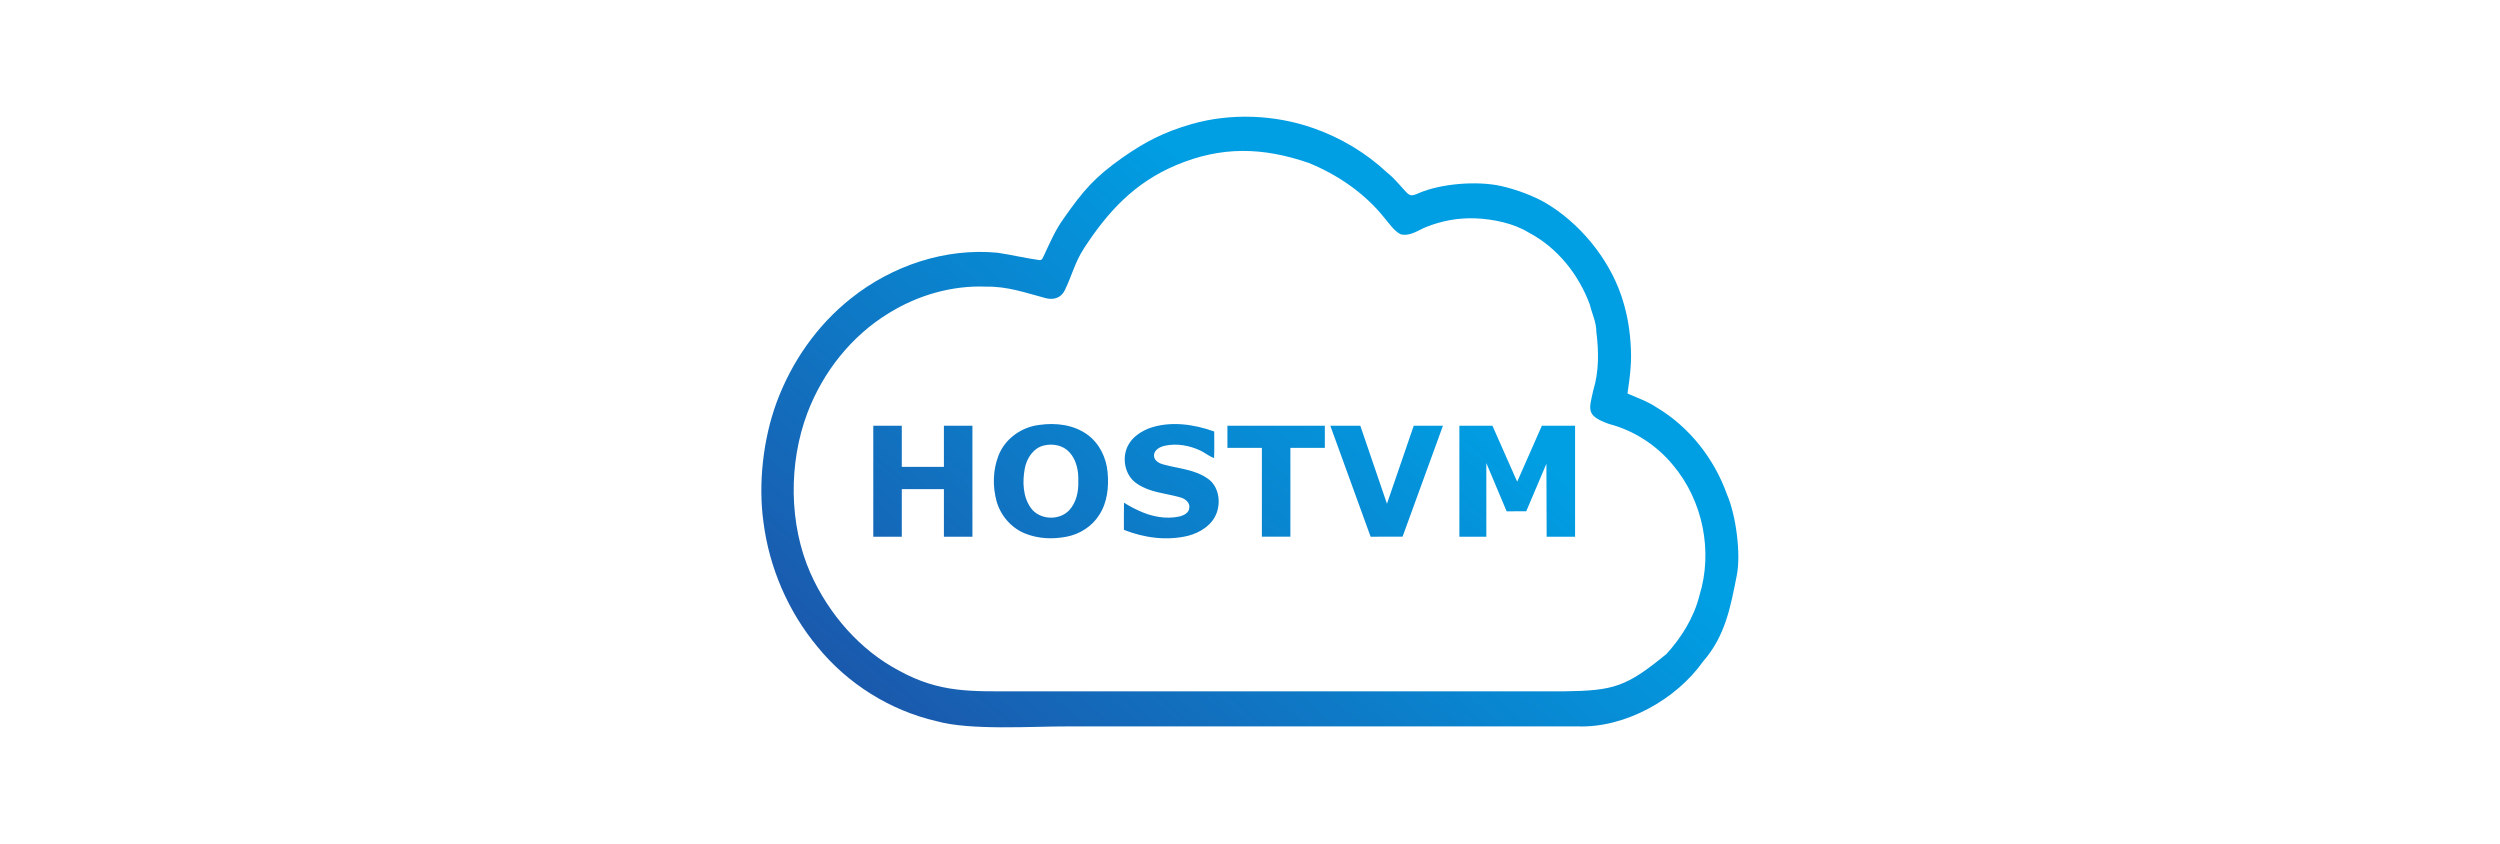 <?xml version="1.0" encoding="UTF-8"?>
<!DOCTYPE svg PUBLIC "-//W3C//DTD SVG 1.1//EN" "http://www.w3.org/Graphics/SVG/1.1/DTD/svg11.dtd">
<!-- Creator: CorelDRAW 2019 (64-Bit) -->
<svg xmlns="http://www.w3.org/2000/svg" xml:space="preserve" width="320px" height="108px" version="1.1" style="shape-rendering:geometricPrecision; text-rendering:geometricPrecision; image-rendering:optimizeQuality; fill-rule:evenodd; clip-rule:evenodd"
viewBox="0 0 320 108"
 xmlns:xlink="http://www.w3.org/1999/xlink"
 xmlns:xodm="http://www.corel.com/coreldraw/odm/2003">
 <defs>
  <style type="text/css">
   <![CDATA[
    .fil0 {fill:url(#id0)}
   ]]>
  </style>
  <linearGradient id="id0" gradientUnits="userSpaceOnUse" x1="178.37" y1="42.91" x2="88.26" y2="149.55">
   <stop offset="0" style="stop-opacity:1; stop-color:#009EE3"/>
   <stop offset="1" style="stop-opacity:1; stop-color:#2F2483"/>
  </linearGradient>
 </defs>
 <g id="Слой_x0020_1">
  <path class="fil0" d="M168.11 16.4c3.49,1.23 6.73,3.15 9.44,5.69 0.88,0.68 1.57,1.57 2.33,2.38 0.57,0.62 0.79,0.66 1.63,0.29 2.9,-1.28 7.56,-1.63 10.63,-0.95 2,0.45 4.17,1.29 5.57,2.09 4.38,2.53 8.12,7.05 9.77,11.82 0.67,1.92 1.07,3.94 1.22,6.02 0.2,2.58 -0.03,4.13 -0.38,6.63 1.26,0.56 2.59,1.01 3.74,1.79 4.18,2.49 7.36,6.55 8.99,11.12 1.15,2.63 1.81,7.6 1.26,10.36 -0.78,3.91 -1.43,7.74 -4.32,11.03 -3.44,4.87 -9.96,8.51 -16.02,8.31 -21.72,0.01 -43.44,0 -65.17,0 -4.66,-0.02 -12.56,0.55 -16.92,-0.67 -5.95,-1.37 -11.4,-4.79 -15.25,-9.53 -3.74,-4.5 -6.15,-10.09 -6.9,-15.89 -0.7,-4.97 -0.05,-10.67 1.67,-15.37 1.92,-5.2 5.19,-9.9 9.54,-13.34 5.24,-4.17 12.04,-6.47 18.75,-5.83 1.8,0.27 3.66,0.71 5.28,0.93 0.46,0.12 0.54,-0.4 0.71,-0.69 0.73,-1.56 1.41,-3.15 2.42,-4.55 2.58,-3.69 4.02,-5.36 7.63,-7.9 2.85,-1.99 5.26,-3.24 8.77,-4.25 5.02,-1.45 10.68,-1.22 15.6,0.51l0 0 0.01 0zm18.69 38.09l0 14.21 3.45 0 0 -9.43 2.6 6.18 2.51 -0.01 2.58 -6.08 0.03 9.34 3.64 0 0 -14.21 -4.25 0 -3.16 7.17 -3.17 -7.17 -4.23 0zm-16.52 0l5.16 14.21 4.09 -0.01 5.17 -14.2 -3.74 0 -3.43 9.99 -3.41 -9.99 -3.84 0zm-13.17 0l0 2.84 4.41 0 0 11.36 3.65 0 0 -11.36 4.41 0 0 -2.84 -12.47 0zm-45.33 0l0 14.21 3.65 0 0 -6.09 5.39 0 0 6.09 3.65 0 0 -14.21 -3.65 0 0 5.27 -5.39 0 0 -5.27 -3.65 0zm35.33 0.32c-1.09,0.43 -2.16,1.13 -2.71,2.19 -0.87,1.63 -0.42,3.93 1.18,4.94 1.61,1.1 3.6,1.19 5.42,1.7 0.63,0.15 1.35,0.65 1.23,1.38 -0.06,0.66 -0.74,0.97 -1.31,1.1 -1.72,0.36 -3.54,0 -5.12,-0.74 -0.67,-0.3 -1.39,-0.69 -1.93,-1.04 -0.02,1.16 -0.01,2.32 -0.01,3.48 2.59,1.03 5.49,1.42 8.22,0.76 1.53,-0.4 3.06,-1.35 3.64,-2.89 0.57,-1.5 0.26,-3.48 -1.13,-4.43 -1.67,-1.19 -3.8,-1.28 -5.72,-1.82 -0.54,-0.15 -1.13,-0.48 -1.16,-1.1 -0.02,-0.73 0.74,-1.14 1.36,-1.28 1.56,-0.35 3.21,-0.04 4.64,0.64 0.58,0.29 1.08,0.71 1.69,0.94 0.05,-1.14 0.02,-2.28 0.02,-3.41 -2.63,-0.94 -5.62,-1.37 -8.31,-0.42l0 0zm-14.09 -0.42c-2.26,0.27 -4.36,1.75 -5.2,3.89 -0.73,1.85 -0.78,3.93 -0.27,5.84 0.5,1.82 1.84,3.41 3.59,4.14 1.71,0.71 3.62,0.79 5.42,0.43 1.68,-0.33 3.24,-1.33 4.15,-2.79 1.04,-1.61 1.24,-3.61 1.06,-5.48 -0.17,-1.83 -1.03,-3.63 -2.52,-4.74 -1.76,-1.32 -4.11,-1.6 -6.23,-1.29l0 0 0 0zm0.61 2.63l0 0c-1.37,0.32 -2.22,1.65 -2.46,2.96 -0.31,1.69 -0.25,3.6 0.78,5.04 1.11,1.54 3.63,1.66 4.91,0.29 0.92,-1 1.21,-2.41 1.16,-3.72 0.05,-1.32 -0.23,-2.73 -1.15,-3.72 -0.8,-0.88 -2.12,-1.12 -3.24,-0.85l0 0 0 0zm5.1 -25.2c-1.09,1.64 -1.58,3.58 -2.44,5.34 -0.48,1 -1.46,1.26 -2.45,1 -2.56,-0.68 -4.87,-1.52 -7.61,-1.47 -4.38,-0.18 -8.78,1.1 -12.49,3.41 -4.78,2.92 -8.41,7.53 -10.39,12.75 -2.43,6.41 -2.38,14.27 0.39,20.52 2.35,5.28 6.41,9.9 11.37,12.49 5.22,2.88 9.36,2.62 14.99,2.63 23.35,0 46.7,0 70.04,0 6.45,-0.08 8.02,-0.56 13.19,-4.8 1.91,-2.12 3.49,-4.64 4.19,-7.44 1.77,-5.66 0.45,-12.18 -3.37,-16.71 -2.09,-2.55 -5,-4.44 -8.19,-5.27 -2.98,-1.07 -2.58,-1.78 -2.02,-4.31 0.74,-2.42 0.71,-5.01 0.39,-7.5 0.01,-1.19 -0.55,-2.29 -0.82,-3.43 -1.41,-3.87 -4.15,-7.32 -7.83,-9.26 -1.92,-1.19 -4.55,-1.73 -6.8,-1.82 -2.14,-0.08 -4.2,0.26 -6.35,1.11 -1.05,0.43 -2.07,1.24 -3.27,0.92 -0.88,-0.48 -1.43,-1.37 -2.07,-2.11 -2.52,-3.15 -5.96,-5.5 -9.68,-7.02 -5.88,-2.01 -11.12,-2.17 -16.97,0.29 -5.31,2.24 -8.71,5.91 -11.81,10.67l0 0.01z"/>
 </g>
</svg>
